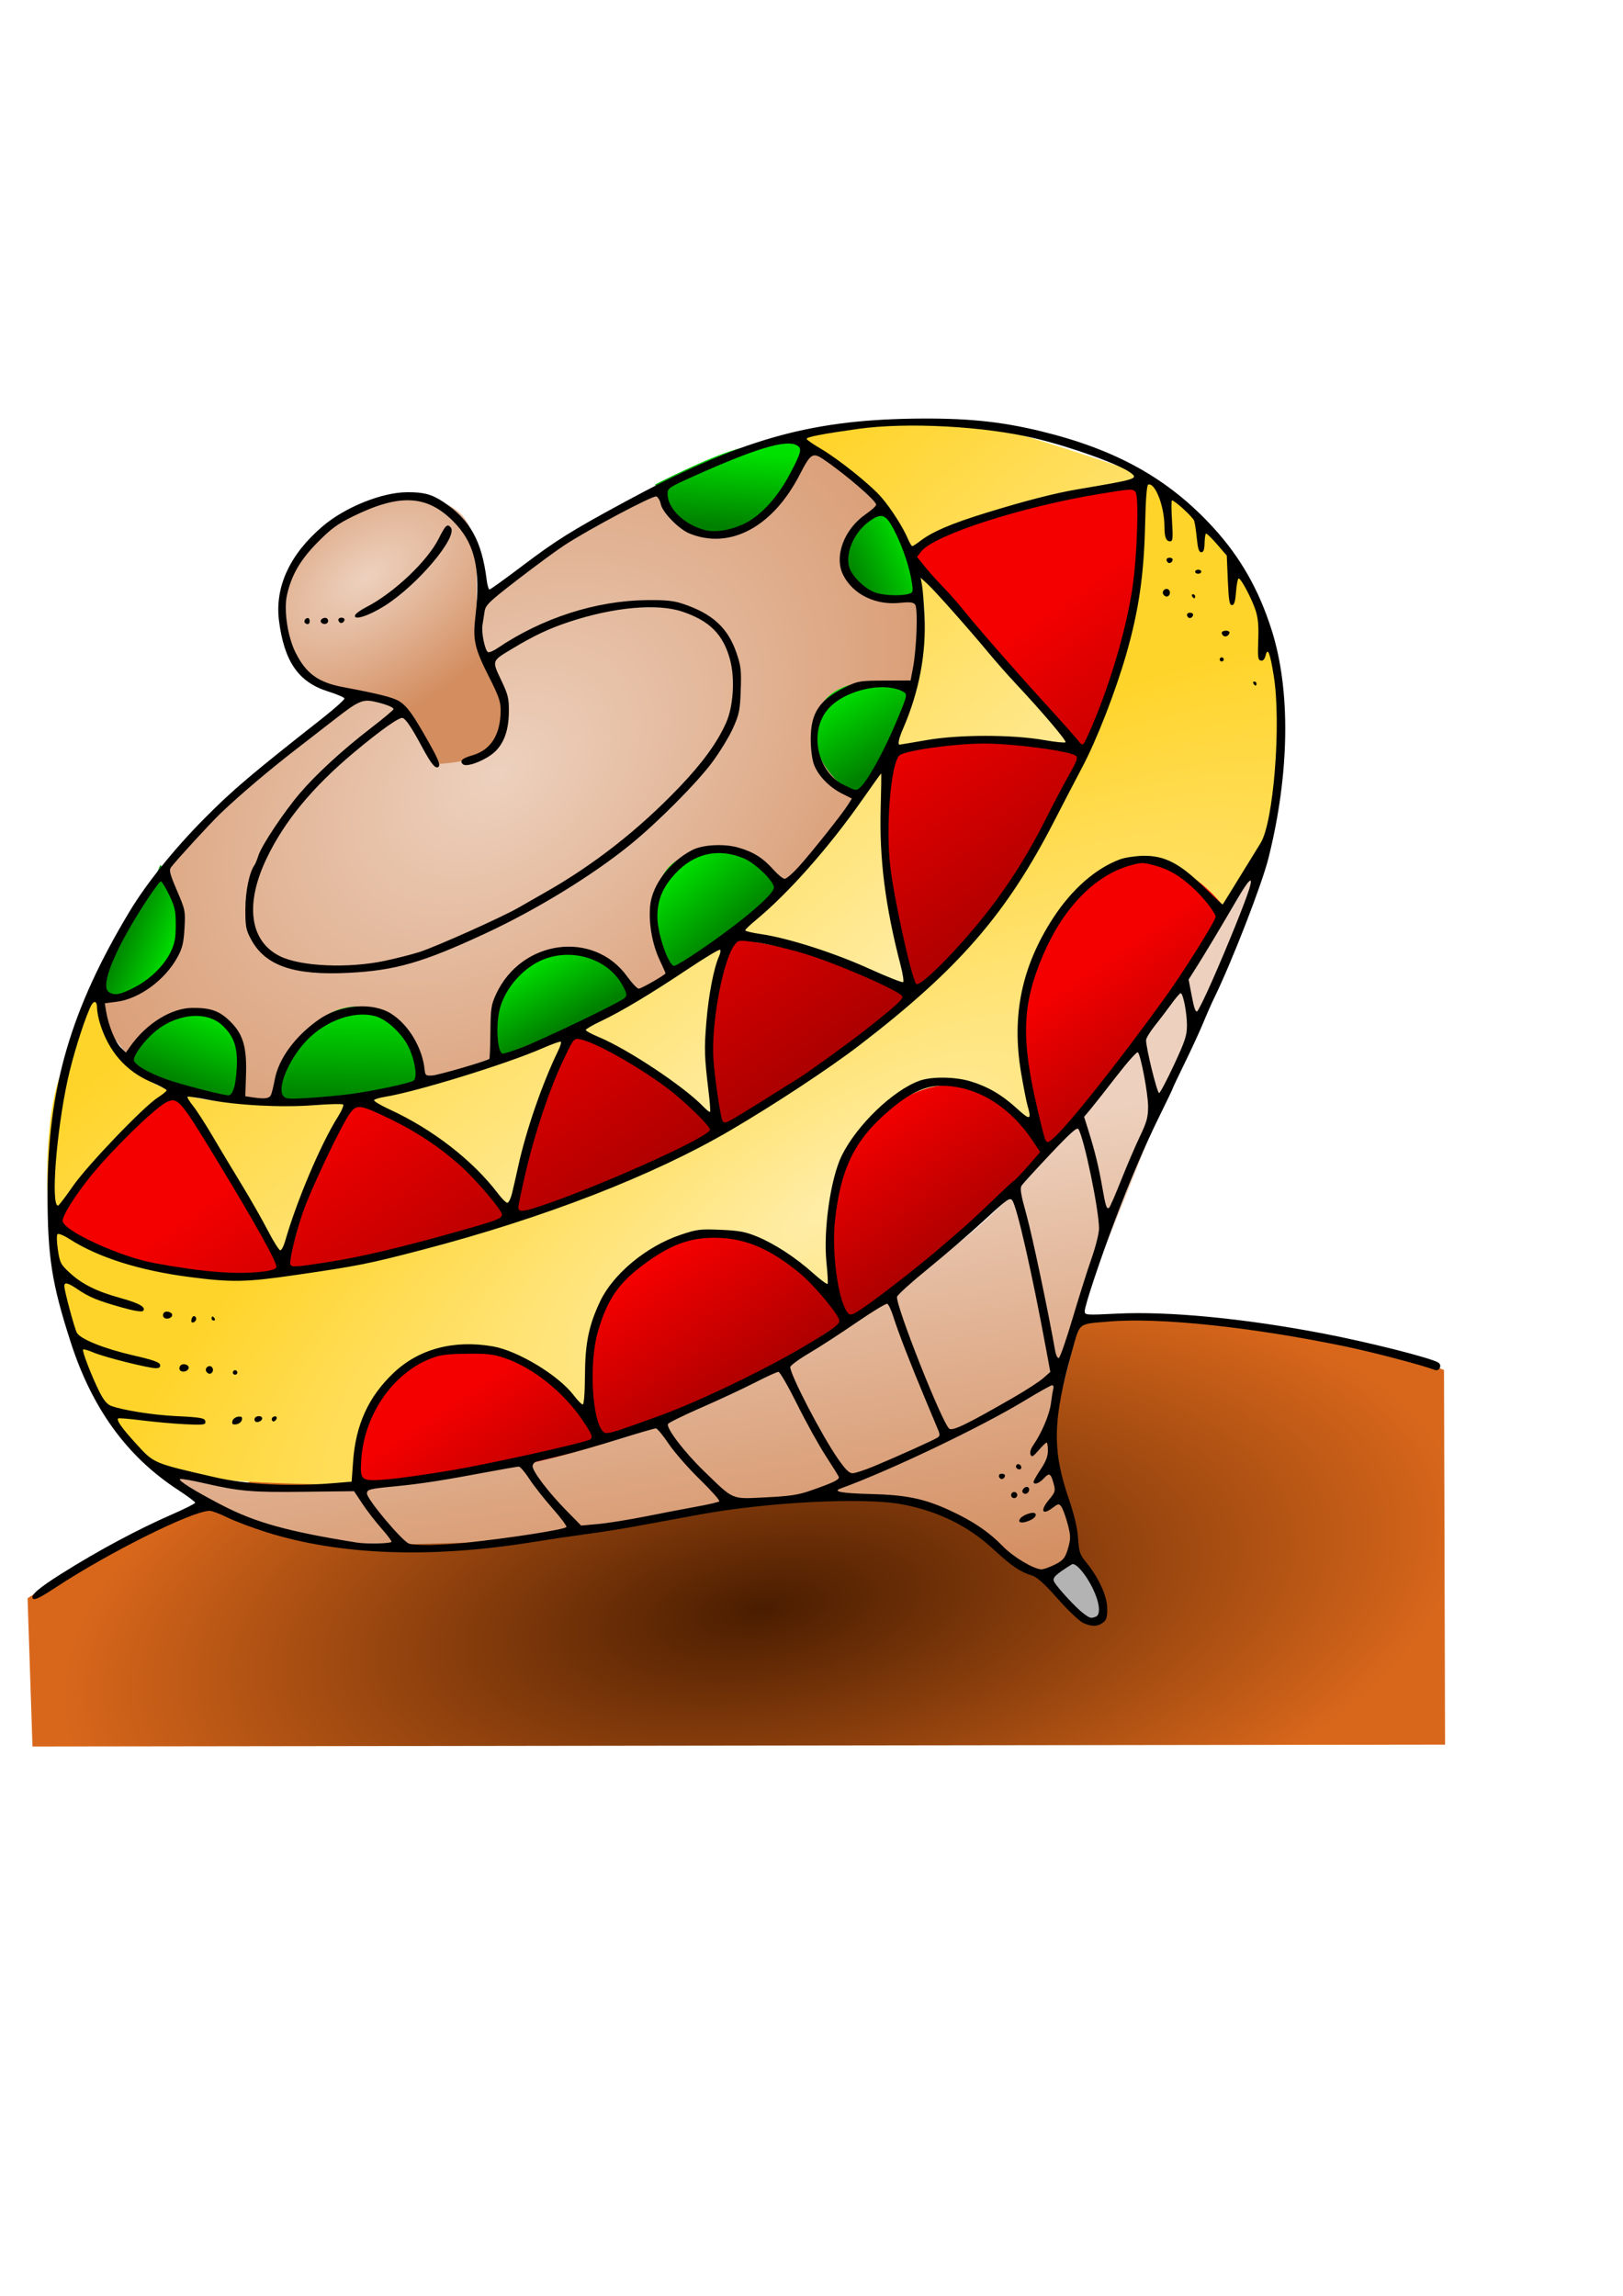 <?xml version="1.0" encoding="UTF-8" standalone="no"?>
<!-- Created with Inkscape (http://www.inkscape.org/) -->

<svg
   xmlns:dc="http://purl.org/dc/elements/1.1/"
   xmlns:cc="http://creativecommons.org/ns#"
   xmlns:rdf="http://www.w3.org/1999/02/22-rdf-syntax-ns#"
   xmlns:svg="http://www.w3.org/2000/svg"
   xmlns="http://www.w3.org/2000/svg"
   xmlns:xlink="http://www.w3.org/1999/xlink"
   xmlns:sodipodi="http://sodipodi.sourceforge.net/DTD/sodipodi-0.dtd"
   xmlns:inkscape="http://www.inkscape.org/namespaces/inkscape"
   width="210mm"
   height="297mm"
   id="svg4762"
   version="1.1"
   inkscape:version="0.48.0 r9654"
   sodipodi:docname="whipping top.svg">
  <defs
     id="defs4764">
    <linearGradient
       id="linearGradient5365">
      <stop
         style="stop-color:#00e100;stop-opacity:1;"
         offset="0"
         id="stop5367" />
      <stop
         style="stop-color:#008000;stop-opacity:1;"
         offset="1"
         id="stop5369" />
    </linearGradient>
    <linearGradient
       id="linearGradient5337">
      <stop
         style="stop-color:#edd1be;stop-opacity:1;"
         offset="0"
         id="stop5339" />
      <stop
         style="stop-color:#d38d5f;stop-opacity:1;"
         offset="1"
         id="stop5341" />
    </linearGradient>
    <linearGradient
       id="linearGradient5319">
      <stop
         style="stop-color:#f40000;stop-opacity:1;"
         offset="0"
         id="stop5321" />
      <stop
         style="stop-color:#aa0000;stop-opacity:1;"
         offset="1"
         id="stop5323" />
    </linearGradient>
    <linearGradient
       id="linearGradient5309">
      <stop
         style="stop-color:#ffeda8;stop-opacity:1;"
         offset="0"
         id="stop5311" />
      <stop
         style="stop-color:#ffd42a;stop-opacity:1;"
         offset="1"
         id="stop5313" />
    </linearGradient>
    <linearGradient
       id="linearGradient5293">
      <stop
         style="stop-color:#4a1d00;stop-opacity:1;"
         offset="0"
         id="stop5295" />
      <stop
         style="stop-color:#d8671b;stop-opacity:1;"
         offset="1"
         id="stop5297" />
    </linearGradient>
    <radialGradient
       inkscape:collect="always"
       xlink:href="#linearGradient5293"
       id="radialGradient5299"
       cx="365.834"
       cy="886.824"
       fx="365.834"
       fy="886.824"
       r="346.345"
       gradientTransform="matrix(0.988,-0.154,0.068,0.438,-49.169,454.574)"
       gradientUnits="userSpaceOnUse" />
    <radialGradient
       inkscape:collect="always"
       xlink:href="#linearGradient5309"
       id="radialGradient5315"
       cx="404.918"
       cy="614.07"
       fx="404.918"
       fy="614.07"
       r="300.868"
       gradientTransform="matrix(1.209,-0.817,0.302,0.447,-270.268,646.837)"
       gradientUnits="userSpaceOnUse" />
    <linearGradient
       inkscape:collect="always"
       xlink:href="#linearGradient5319"
       id="linearGradient5325"
       x1="386.872"
       y1="572.187"
       x2="431.396"
       y2="637.904"
       gradientUnits="userSpaceOnUse" />
    <linearGradient
       inkscape:collect="always"
       xlink:href="#linearGradient5319"
       id="linearGradient5329"
       x1="303.442"
       y1="443.921"
       x2="373.146"
       y2="543.244"
       gradientUnits="userSpaceOnUse" />
    <linearGradient
       inkscape:collect="always"
       xlink:href="#linearGradient5309"
       id="linearGradient5333"
       x1="406.399"
       y1="522.147"
       x2="252.875"
       y2="346.652"
       gradientUnits="userSpaceOnUse" />
    <radialGradient
       inkscape:collect="always"
       xlink:href="#linearGradient5337"
       id="radialGradient5343"
       cx="243.183"
       cy="379.184"
       fx="243.183"
       fy="379.184"
       r="201.598"
       gradientTransform="matrix(1.231,-0.964,0.655,0.837,-304.57,295.267)"
       gradientUnits="userSpaceOnUse" />
    <radialGradient
       inkscape:collect="always"
       xlink:href="#linearGradient5337"
       id="radialGradient5347"
       cx="190.518"
       cy="283.242"
       fx="190.518"
       fy="283.242"
       r="55.93"
       gradientTransform="matrix(1.748,-1.215,0.679,0.977,-346.117,236.866)"
       gradientUnits="userSpaceOnUse" />
    <linearGradient
       inkscape:collect="always"
       xlink:href="#linearGradient5365"
       id="linearGradient5371"
       x1="360.198"
       y1="221.041"
       x2="357.464"
       y2="257.634"
       gradientUnits="userSpaceOnUse" />
    <linearGradient
       inkscape:collect="always"
       xlink:href="#linearGradient5365"
       id="linearGradient5373"
       x1="443.655"
       y1="262.525"
       x2="413.473"
       y2="277.461"
       gradientUnits="userSpaceOnUse" />
    <linearGradient
       inkscape:collect="always"
       xlink:href="#linearGradient5365"
       id="linearGradient5375"
       x1="408.952"
       y1="339.947"
       x2="430.649"
       y2="375.046"
       gradientUnits="userSpaceOnUse" />
    <linearGradient
       inkscape:collect="always"
       xlink:href="#linearGradient5365"
       id="linearGradient5377"
       x1="334.101"
       y1="421.786"
       x2="361.945"
       y2="454.645"
       gradientUnits="userSpaceOnUse" />
    <linearGradient
       inkscape:collect="always"
       xlink:href="#linearGradient5365"
       id="linearGradient5379"
       x1="261.273"
       y1="469.232"
       x2="278.305"
       y2="500.597"
       gradientUnits="userSpaceOnUse" />
    <linearGradient
       inkscape:collect="always"
       xlink:href="#linearGradient5365"
       id="linearGradient5381"
       x1="170.514"
       y1="492.19"
       x2="169.274"
       y2="537.744"
       gradientUnits="userSpaceOnUse" />
    <linearGradient
       inkscape:collect="always"
       xlink:href="#linearGradient5365"
       id="linearGradient5383"
       x1="98.823"
       y1="493.832"
       x2="85.169"
       y2="529.678"
       gradientUnits="userSpaceOnUse" />
    <linearGradient
       inkscape:collect="always"
       xlink:href="#linearGradient5365"
       id="linearGradient5385"
       x1="85.38"
       y1="464.268"
       x2="59.68"
       y2="453.813"
       gradientUnits="userSpaceOnUse" />
    <linearGradient
       inkscape:collect="always"
       xlink:href="#linearGradient5337"
       id="linearGradient5389"
       x1="479.684"
       y1="549.785"
       x2="515.783"
       y2="768.593"
       gradientUnits="userSpaceOnUse" />
    <radialGradient
       inkscape:collect="always"
       xlink:href="#linearGradient5337"
       id="radialGradient5413"
       gradientUnits="userSpaceOnUse"
       gradientTransform="matrix(1.231,-0.964,0.655,0.837,-304.57,295.267)"
       cx="243.183"
       cy="379.184"
       fx="243.183"
       fy="379.184"
       r="201.598" />
    <linearGradient
       inkscape:collect="always"
       xlink:href="#linearGradient5365"
       id="linearGradient5415"
       gradientUnits="userSpaceOnUse"
       x1="261.273"
       y1="469.232"
       x2="278.305"
       y2="500.597" />
    <linearGradient
       inkscape:collect="always"
       xlink:href="#linearGradient5365"
       id="linearGradient5417"
       gradientUnits="userSpaceOnUse"
       x1="360.198"
       y1="221.041"
       x2="357.464"
       y2="257.634" />
    <radialGradient
       inkscape:collect="always"
       xlink:href="#linearGradient5337"
       id="radialGradient5419"
       gradientUnits="userSpaceOnUse"
       gradientTransform="matrix(1.748,-1.215,0.679,0.977,-346.117,236.866)"
       cx="190.518"
       cy="283.242"
       fx="190.518"
       fy="283.242"
       r="55.93" />
    <linearGradient
       inkscape:collect="always"
       xlink:href="#linearGradient5309"
       id="linearGradient5421"
       gradientUnits="userSpaceOnUse"
       x1="406.399"
       y1="522.147"
       x2="252.875"
       y2="346.652" />
    <linearGradient
       inkscape:collect="always"
       xlink:href="#linearGradient5319"
       id="linearGradient5423"
       gradientUnits="userSpaceOnUse"
       x1="303.442"
       y1="443.921"
       x2="373.146"
       y2="543.244" />
    <radialGradient
       inkscape:collect="always"
       xlink:href="#linearGradient5293"
       id="radialGradient5425"
       gradientUnits="userSpaceOnUse"
       gradientTransform="matrix(0.988,-0.154,0.068,0.438,-49.169,454.574)"
       cx="365.834"
       cy="886.824"
       fx="365.834"
       fy="886.824"
       r="346.345" />
    <radialGradient
       inkscape:collect="always"
       xlink:href="#linearGradient5309"
       id="radialGradient5427"
       gradientUnits="userSpaceOnUse"
       gradientTransform="matrix(1.209,-0.817,0.302,0.447,-270.268,646.837)"
       cx="404.918"
       cy="614.07"
       fx="404.918"
       fy="614.07"
       r="300.868" />
    <linearGradient
       inkscape:collect="always"
       xlink:href="#linearGradient5319"
       id="linearGradient5429"
       gradientUnits="userSpaceOnUse"
       x1="386.872"
       y1="572.187"
       x2="431.396"
       y2="637.904" />
    <linearGradient
       inkscape:collect="always"
       xlink:href="#linearGradient5365"
       id="linearGradient5431"
       gradientUnits="userSpaceOnUse"
       x1="443.655"
       y1="262.525"
       x2="413.473"
       y2="277.461" />
    <linearGradient
       inkscape:collect="always"
       xlink:href="#linearGradient5365"
       id="linearGradient5433"
       gradientUnits="userSpaceOnUse"
       x1="408.952"
       y1="339.947"
       x2="430.649"
       y2="375.046" />
    <linearGradient
       inkscape:collect="always"
       xlink:href="#linearGradient5365"
       id="linearGradient5435"
       gradientUnits="userSpaceOnUse"
       x1="334.101"
       y1="421.786"
       x2="361.945"
       y2="454.645" />
    <linearGradient
       inkscape:collect="always"
       xlink:href="#linearGradient5365"
       id="linearGradient5437"
       gradientUnits="userSpaceOnUse"
       x1="170.514"
       y1="492.19"
       x2="169.274"
       y2="537.744" />
    <linearGradient
       inkscape:collect="always"
       xlink:href="#linearGradient5365"
       id="linearGradient5439"
       gradientUnits="userSpaceOnUse"
       x1="98.823"
       y1="493.832"
       x2="85.169"
       y2="529.678" />
    <linearGradient
       inkscape:collect="always"
       xlink:href="#linearGradient5365"
       id="linearGradient5441"
       gradientUnits="userSpaceOnUse"
       x1="85.38"
       y1="464.268"
       x2="59.68"
       y2="453.813" />
    <linearGradient
       inkscape:collect="always"
       xlink:href="#linearGradient5337"
       id="linearGradient5443"
       gradientUnits="userSpaceOnUse"
       x1="479.684"
       y1="549.785"
       x2="515.783"
       y2="768.593" />
    <linearGradient
       inkscape:collect="always"
       xlink:href="#linearGradient5337"
       id="linearGradient5448"
       gradientUnits="userSpaceOnUse"
       x1="479.684"
       y1="549.785"
       x2="515.783"
       y2="768.593" />
    <linearGradient
       inkscape:collect="always"
       xlink:href="#linearGradient5365"
       id="linearGradient5451"
       gradientUnits="userSpaceOnUse"
       x1="85.38"
       y1="464.268"
       x2="59.68"
       y2="453.813" />
    <linearGradient
       inkscape:collect="always"
       xlink:href="#linearGradient5365"
       id="linearGradient5454"
       gradientUnits="userSpaceOnUse"
       x1="98.823"
       y1="493.832"
       x2="85.169"
       y2="529.678" />
    <linearGradient
       inkscape:collect="always"
       xlink:href="#linearGradient5365"
       id="linearGradient5457"
       gradientUnits="userSpaceOnUse"
       x1="170.514"
       y1="492.19"
       x2="169.274"
       y2="537.744" />
    <linearGradient
       inkscape:collect="always"
       xlink:href="#linearGradient5365"
       id="linearGradient5460"
       gradientUnits="userSpaceOnUse"
       x1="334.101"
       y1="421.786"
       x2="361.945"
       y2="454.645" />
    <linearGradient
       inkscape:collect="always"
       xlink:href="#linearGradient5365"
       id="linearGradient5463"
       gradientUnits="userSpaceOnUse"
       x1="408.952"
       y1="339.947"
       x2="430.649"
       y2="375.046" />
    <linearGradient
       inkscape:collect="always"
       xlink:href="#linearGradient5365"
       id="linearGradient5466"
       gradientUnits="userSpaceOnUse"
       x1="443.655"
       y1="262.525"
       x2="413.473"
       y2="277.461" />
    <linearGradient
       inkscape:collect="always"
       xlink:href="#linearGradient5319"
       id="linearGradient5469"
       gradientUnits="userSpaceOnUse"
       x1="386.872"
       y1="572.187"
       x2="431.396"
       y2="637.904" />
    <radialGradient
       inkscape:collect="always"
       xlink:href="#linearGradient5309"
       id="radialGradient5472"
       gradientUnits="userSpaceOnUse"
       gradientTransform="matrix(1.209,-0.817,0.302,0.447,-270.268,646.837)"
       cx="404.918"
       cy="614.07"
       fx="404.918"
       fy="614.07"
       r="300.868" />
    <radialGradient
       inkscape:collect="always"
       xlink:href="#linearGradient5293"
       id="radialGradient5475"
       gradientUnits="userSpaceOnUse"
       gradientTransform="matrix(0.988,-0.154,0.068,0.438,-49.169,454.574)"
       cx="365.834"
       cy="886.824"
       fx="365.834"
       fy="886.824"
       r="346.345" />
    <linearGradient
       inkscape:collect="always"
       xlink:href="#linearGradient5319"
       id="linearGradient5478"
       gradientUnits="userSpaceOnUse"
       x1="303.442"
       y1="443.921"
       x2="373.146"
       y2="543.244" />
    <linearGradient
       inkscape:collect="always"
       xlink:href="#linearGradient5309"
       id="linearGradient5481"
       gradientUnits="userSpaceOnUse"
       x1="406.399"
       y1="522.147"
       x2="252.875"
       y2="346.652" />
    <radialGradient
       inkscape:collect="always"
       xlink:href="#linearGradient5337"
       id="radialGradient5484"
       gradientUnits="userSpaceOnUse"
       gradientTransform="matrix(1.748,-1.215,0.679,0.977,-346.117,236.866)"
       cx="190.518"
       cy="283.242"
       fx="190.518"
       fy="283.242"
       r="55.93" />
    <linearGradient
       inkscape:collect="always"
       xlink:href="#linearGradient5365"
       id="linearGradient5487"
       gradientUnits="userSpaceOnUse"
       x1="360.198"
       y1="221.041"
       x2="357.464"
       y2="257.634" />
    <linearGradient
       inkscape:collect="always"
       xlink:href="#linearGradient5365"
       id="linearGradient5490"
       gradientUnits="userSpaceOnUse"
       x1="261.273"
       y1="469.232"
       x2="278.305"
       y2="500.597" />
    <radialGradient
       inkscape:collect="always"
       xlink:href="#linearGradient5337"
       id="radialGradient5493"
       gradientUnits="userSpaceOnUse"
       gradientTransform="matrix(1.231,-0.964,0.655,0.837,-304.57,295.267)"
       cx="243.183"
       cy="379.184"
       fx="243.183"
       fy="379.184"
       r="201.598" />
  </defs>
  <sodipodi:namedview
     id="base"
     pagecolor="#ffffff"
     bordercolor="#666666"
     borderopacity="1.0"
     inkscape:pageopacity="0.0"
     inkscape:pageshadow="2"
     inkscape:zoom="0.77064723"
     inkscape:cx="372.04724"
     inkscape:cy="526.18109"
     inkscape:document-units="px"
     inkscape:current-layer="layer1"
     showgrid="false"
     inkscape:window-width="1920"
     inkscape:window-height="1030"
     inkscape:window-x="-8"
     inkscape:window-y="-8"
     inkscape:window-maximized="1" />
  <g
     inkscape:label="Camada 1"
     inkscape:groupmode="layer"
     id="layer1">
    <g
       id="g5495">
      <path
         inkscape:connector-curvature="0"
         id="path5335"
         d="m 171.014,339.928 c 0,0 -88.121,76.172 -99.323,96.335 -11.202,20.163 -28.378,48.541 -22.404,60.49 5.974,11.949 23.15,36.593 52.275,39.58 29.125,2.987 97.082,2.24 138.902,-14.936 41.82,-17.176 109.778,-55.262 135.168,-77.666 25.391,-22.404 62.73,-71.692 70.198,-103.803 7.468,-32.112 6.721,-69.451 -11.949,-92.602 -18.67,-23.15 -46.301,-35.846 -46.301,-35.846 0,0 -58.249,23.15 -85.134,38.086 -26.884,14.936 -68.704,43.314 -68.704,43.314 z"
         style="fill:url(#radialGradient5493);stroke:none" />
      <path
         sodipodi:nodetypes="cscsc"
         inkscape:connector-curvature="0"
         id="path5355"
         d="m 241.959,519.157 c 0,0 -4.268,-38.43 18.67,-50.781 29.125,-15.683 52.275,18.67 52.275,18.67 0,0 -27.631,14.189 -38.086,19.416 -10.455,5.228 -32.859,12.695 -32.859,12.695 z"
         style="fill:url(#linearGradient5490);stroke:none" />
      <path
         inkscape:connector-curvature="0"
         id="path5363"
         d="m 393.556,218.202 c 0,0 -9.708,33.605 -37.339,41.073 -27.631,7.468 -35.846,-22.404 -35.846,-22.404 0,0 26.138,-13.442 39.58,-17.176 13.442,-3.734 33.605,-8.215 33.605,-8.215 z"
         style="fill:url(#linearGradient5487);stroke:none" />
      <path
         inkscape:connector-curvature="0"
         id="path5345"
         d="m 244.199,338.434 c 0,0 9.708,18.67 -1.494,26.884 -11.202,8.215 -29.871,8.215 -29.871,8.215 L 193.418,343.662 155.332,333.954 c 0,0 -10.455,-4.481 -15.683,-20.163 -5.228,-15.683 -2.24,-37.339 11.949,-50.035 14.189,-12.695 38.086,-25.391 53.022,-21.657 14.936,3.734 25.391,7.468 27.631,25.391 2.24,17.923 -0.747,37.339 2.24,45.554 2.987,8.215 9.708,25.391 9.708,25.391 z"
         style="fill:url(#radialGradient5484);stroke:none" />
      <path
         sodipodi:nodetypes="cssscscsscsc"
         inkscape:connector-curvature="0"
         id="path5331"
         d="m 49.288,481.817 c 0,0 -11.202,60.49 82.147,57.503 93.348,-2.987 212.087,-53.769 277.805,-133.675 65.717,-79.906 38.086,-134.422 32.112,-146.37 -5.974,-11.949 -54.515,-47.794 -54.515,-47.794 0,0 65.717,-8.961 87.374,-5.228 21.657,3.734 83.64,25.391 83.64,25.391 0,0 10.401,83.789 -48.541,176.988 C 443.163,513.221 299.045,601.595 149.357,621.466 61.007,633.195 23.897,598.316 23.897,598.316 c 0,0 -3.734,-41.82 4.481,-69.451 8.215,-27.631 20.91,-47.048 20.91,-47.048 z"
         style="fill:url(#linearGradient5481);stroke:none" />
      <path
         sodipodi:nodetypes="cccccccscscscscscscscscscsssc"
         inkscape:connector-curvature="0"
         id="path5327"
         d="m 25.391,596.822 26.884,-32.112 34.352,-32.859 30.618,49.288 22.404,41.073 13.442,-49.288 20.163,-36.593 c 0,0 36.593,15.683 45.554,24.644 8.961,8.961 29.125,33.605 29.125,33.605 0,0 9.708,-36.593 14.189,-47.794 4.481,-11.202 19.416,-44.807 19.416,-44.807 0,0 22.404,11.949 35.099,20.91 12.695,8.961 35.099,29.871 35.099,29.871 0,0 -5.835,-45.242 -4.481,-56.756 1.494,-12.695 11.949,-37.339 11.949,-37.339 0,0 28.378,5.228 41.82,8.215 13.442,2.987 47.794,19.416 47.794,19.416 0,0 -13.442,-42.567 -14.936,-59.743 -1.494,-17.176 0.747,-58.249 0.747,-58.249 0,0 30.618,-8.961 51.528,-8.215 20.91,0.747 42.567,8.215 42.567,8.215 0,0 -24.644,-26.138 -41.82,-47.794 -17.176,-21.657 -41.073,-50.035 -41.073,-50.035 0,0 26.884,-16.429 47.048,-20.91 20.163,-4.481 67.958,-14.189 67.958,-14.189 0,0 0,88.121 -42.567,157.572 -39.553,64.534 -66.464,102.31 -144.877,147.864 -78.413,45.554 -176.95,73.485 -233.744,80.653 C 62.73,631.175 25.391,596.822 25.391,596.822 z"
         style="fill:url(#linearGradient5478);stroke:none" />
      <path
         sodipodi:nodetypes="cscccc"
         inkscape:connector-curvature="0"
         id="path4783"
         d="m 13.486,781.416 c 0,0 134.248,-86.118 291.788,-116.47 267.268,-51.492 400.902,4.904 400.902,4.904 l 0.505,183.172 -690.792,0.919 z"
         style="fill:url(#radialGradient5475);stroke:none;stroke-width:3;stroke-miterlimit:4;stroke-opacity:1;stroke-dasharray:none" />
      <path
         inkscape:connector-curvature="0"
         id="path5307"
         d="m 25.391,599.81 c 0,0 56.756,34.352 125.46,20.91 68.704,-13.442 167.28,-38.833 239.718,-89.614 72.438,-50.781 113.512,-106.79 129.941,-141.143 16.429,-34.352 36.593,-101.563 36.593,-101.563 l 0.747,-58.996 c 0,0 47.048,30.618 59.743,70.198 12.695,39.58 7.468,90.361 7.468,90.361 l -8.961,33.605 c 0,0 -90.361,156.078 -194.911,219.555 -104.55,63.477 -241.212,82.893 -241.212,82.893 0,0 -57.503,0 -82.147,-3.734 -24.644,-3.734 -33.605,-14.189 -33.605,-14.189 0,0 -20.91,-25.391 -28.378,-48.541 -7.468,-23.15 -10.455,-59.743 -10.455,-59.743 z"
         style="fill:url(#radialGradient5472);stroke:none" />
      <path
         sodipodi:nodetypes="cscscscscsc"
         inkscape:connector-curvature="0"
         id="path5317"
         d="m 174.748,727.51 c 0,0 -5.296,-54.001 37.339,-66.464 48.541,-14.189 82.147,41.073 82.147,41.073 0,0 -24.009,-67.352 25.391,-90.361 60.249,-28.062 95.589,34.352 95.589,34.352 0,0 -27.751,-62.71 13.442,-99.323 50.576,-44.952 84.387,17.176 84.387,17.176 0,0 -31.657,-66.294 4.481,-115.005 44.852,-60.457 82.893,-2.987 82.893,-2.987 0,0 -73.66,120.033 -156.825,180.722 C 297.718,733.144 174.748,727.51 174.748,727.51 z"
         style="fill:url(#linearGradient5469);stroke:none" />
      <path
         inkscape:connector-curvature="0"
         id="path5361"
         d="m 448.072,291.387 c 0,0 0,-14.936 -4.481,-24.644 -4.481,-9.708 -12.695,-20.163 -12.695,-20.163 0,0 -24.644,14.936 -16.429,32.112 8.215,17.176 33.605,12.695 33.605,12.695 z"
         style="fill:url(#linearGradient5466);stroke:none" />
      <path
         inkscape:connector-curvature="0"
         id="path5359"
         d="m 419.694,389.963 c 0,0 12.695,-11.202 17.923,-26.138 5.228,-14.936 9.708,-28.378 9.708,-28.378 0,0 -40.326,-10.455 -47.794,14.189 -7.468,24.644 20.163,40.326 20.163,40.326 z"
         style="fill:url(#linearGradient5463);stroke:none" />
      <path
         sodipodi:nodetypes="cscsc"
         inkscape:connector-curvature="0"
         id="path5357"
         d="m 327.839,475.843 c 0,0 -16.998,-41.107 2.24,-54.515 24.644,-17.176 53.769,11.202 53.769,11.202 0,0 -17.176,15.683 -29.125,24.644 -11.949,8.961 -26.884,18.67 -26.884,18.67 z"
         style="fill:url(#linearGradient5460);stroke:none" />
      <path
         inkscape:connector-curvature="0"
         id="path5353"
         d="m 206.113,528.118 c 0,0 -5.974,-38.833 -34.352,-35.846 -28.378,2.987 -37.339,46.301 -37.339,46.301 0,0 20.163,-0.747 38.833,-2.987 18.67,-2.24 32.859,-7.468 32.859,-7.468 z"
         style="fill:url(#linearGradient5457);stroke:none" />
      <path
         inkscape:connector-curvature="0"
         id="path5351"
         d="m 116.499,537.826 c 0,0 6.721,-38.833 -14.189,-44.06 -20.91,-5.228 -40.326,24.644 -40.326,24.644 0,0 12.695,11.949 25.391,14.189 12.695,2.24 29.125,5.228 29.125,5.228 z"
         style="fill:url(#linearGradient5454);stroke:none" />
      <path
         sodipodi:nodetypes="cscsc"
         inkscape:connector-curvature="0"
         id="path5349"
         d="m 78.413,422.821 c 0,0 18.223,27.363 5.974,46.301 -14.539,22.478 -35.846,18.67 -35.846,18.67 0,0 1.494,-20.163 12.695,-34.352 11.202,-14.189 17.176,-30.618 17.176,-30.618 z"
         style="fill:url(#linearGradient5451);stroke:none" />
      <path
         inkscape:connector-curvature="0"
         id="path5387"
         d="m 616.846,417.594 c 0,0 -86.627,150.104 -160.559,199.392 -73.932,49.288 -123.967,86.627 -217.315,102.31 -93.348,15.683 -158.319,0.747 -158.319,0.747 0,0 41.073,28.378 64.224,32.859 23.15,4.481 105.297,1.494 130.688,-2.24 25.391,-3.734 85.134,-16.429 111.271,-17.176 26.138,-0.747 63.477,-2.987 79.159,7.468 15.683,10.455 36.593,31.365 43.314,30.618 6.721,-0.747 16.429,-6.721 17.176,-14.936 0.747,-8.215 -6.721,-22.404 -7.468,-32.112 -0.747,-9.708 -5.228,-23.15 -0.747,-40.326 4.481,-17.176 11.949,-49.288 17.923,-64.224 5.974,-14.936 21.657,-52.275 27.631,-69.451 5.974,-17.176 23.897,-50.781 30.618,-64.224 6.721,-13.442 22.404,-68.704 22.404,-68.704 z"
         style="fill:url(#linearGradient5448);stroke:none" />
      <path
         inkscape:connector-curvature="0"
         id="path5391"
         d="m 525.238,761.558 c 0,0 8.954,7.326 11.396,14.449 2.442,7.123 4.884,15.263 1.018,16.484 -3.867,1.221 -7.53,-0.611 -10.989,-3.663 -3.46,-3.053 -16.687,-18.926 -16.687,-18.926 z"
         style="fill:#b3b3b3;stroke:none" />
      <path
         inkscape:connector-curvature="0"
         id="path5305"
         d="m 529.773,793.572 c -1.756,-0.75 -7.339,-6.042 -12.409,-11.761 -6.751,-7.616 -10.177,-10.694 -12.808,-11.505 -5.707,-1.761 -10.02,-4.704 -18.683,-12.752 -12.311,-11.436 -27.32,-18.807 -44.909,-22.054 -18.812,-3.473 -65.73,-1.077 -99,5.056 -11,2.028 -25.175,4.636 -31.5,5.795 -6.325,1.16 -17.125,2.862 -24,3.782 -6.875,0.92 -18.575,2.658 -26,3.862 -49.764,8.071 -94.241,6.435 -129.972,-4.78 -6.89,-2.163 -15.554,-5.419 -19.253,-7.236 -3.699,-1.817 -7.621,-3.294 -8.715,-3.282 -8.599,0.092 -49.216,20.317 -75.436,37.563 -7.421,4.881 -10.156,6.212 -11,5.352 -1.452,-1.479 2.793,-5.155 14.291,-12.375 17.878,-11.227 37.052,-21.492 53.835,-28.821 6.188,-2.702 11.25,-5.261 11.25,-5.686 0,-0.425 -3.938,-3.35 -8.75,-6.501 -24.661,-16.143 -41.673,-39.597 -52.084,-71.807 -9.346,-28.914 -11.386,-41.98 -11.379,-72.878 0.013,-51.349 11.344,-90.222 40.27,-138.143 8.242,-13.654 21.683,-30.339 36.403,-45.186 13.741,-13.86 22.892,-21.634 57.419,-48.779 6.258,-4.92 11.252,-9.394 11.097,-9.943 -0.155,-0.548 -3.81,-2.106 -8.122,-3.461 -14.333,-4.504 -21.308,-14.563 -23.867,-34.417 -2.139,-16.597 5.256,-32.628 21.37,-46.326 10.907,-9.272 28.755,-16.489 41.1,-16.621 8.238,-0.088 12.324,1.011 18.044,4.855 12.971,8.715 18.649,18.97 21.029,37.978 0.327,2.609 0.947,4.74 1.379,4.735 0.432,-0.005 7.423,-5.026 15.537,-11.158 17.101,-12.925 24.095,-17.311 50.056,-31.385 55.888,-30.299 89.826,-40.165 141,-40.992 25.781,-0.417 42.933,1.251 63,6.125 36.954,8.976 62.558,23.279 84.371,47.128 13.265,14.503 22.303,30.377 28.567,50.175 9.355,29.564 8.783,69.976 -1.578,111.437 -3.204,12.82 -17.79,50.419 -26.442,68.16 -1.408,2.888 -3.851,8.414 -5.428,12.281 -1.577,3.867 -5.595,12.602 -8.929,19.412 -3.334,6.81 -6.061,12.569 -6.061,12.799 0,0.23 -2.742,5.966 -6.093,12.748 -7.381,14.938 -14.867,32.451 -22.317,52.206 -7.21,19.12 -14.59,41.32 -14.59,43.885 0,1.962 0.423,1.995 15.75,1.234 25.178,-1.25 62.179,2.308 100.75,9.689 22.31,4.269 52.633,11.919 56.396,14.226 2.028,1.244 0.56,4.458 -1.654,3.622 -6.391,-2.414 -30.299,-8.693 -43.742,-11.487 -45.592,-9.478 -91.17,-14.29 -115.5,-12.197 -15.711,1.352 -14.149,0.089 -18.277,14.778 -9.37,33.338 -9.69,48.026 -1.562,71.788 2.792,8.163 4.248,14.334 4.588,19.451 0.446,6.695 0.868,7.947 3.962,11.732 6.19,7.575 10.29,16.591 10.29,22.632 0,4.416 -0.395,5.651 -2.223,6.951 -2.667,1.897 -5.196,1.923 -9.469,0.097 z m 6.11,-3.112 c 2.5,-0.986 1.913,-6.712 -1.396,-13.625 -3.395,-7.093 -8.56,-13.063 -10.34,-11.952 -8.162,5.094 -9.662,6.583 -8.609,8.54 1.549,2.878 10.792,12.864 14.309,15.459 3.262,2.407 3.666,2.513 6.035,1.579 z m -20.918,-25.033 c 5.026,-2.34 6.095,-3.657 7.626,-9.398 1.049,-3.934 0.969,-5.577 -0.542,-11.143 -0.975,-3.591 -2.334,-7.291 -3.021,-8.223 -1.161,-1.575 -1.472,-1.528 -4.413,0.678 -4.958,3.719 -6.067,1.304 -1.778,-3.875 3.233,-3.904 3.399,-4.441 2.455,-7.928 -1.413,-5.22 -2.115,-5.616 -4.814,-2.713 -2.338,2.513 -5.012,3.403 -5.012,1.667 0,-0.495 1.575,-3.257 3.5,-6.138 2.512,-3.76 3.5,-6.339 3.5,-9.138 0,-2.145 -0.29,-3.896 -0.644,-3.893 -0.354,0.003 -2.116,1.71 -3.916,3.792 -2.761,3.194 -3.378,3.518 -3.949,2.078 -0.406,-1.024 0.11,-2.831 1.289,-4.514 4.06,-5.794 8.002,-15.056 8.671,-20.378 0.381,-3.029 0.916,-6.297 1.188,-7.263 0.272,-0.965 0.012,-1.75 -0.579,-1.744 -0.591,0.006 -6.583,3.358 -13.317,7.447 -21.379,12.984 -66.084,34.33 -90.244,43.09 -4.012,1.455 0.88,2.323 15,2.662 16.948,0.407 26.008,2.264 38.123,7.815 11.496,5.267 19.366,10.568 26.377,17.765 5.177,5.314 15.356,11.343 19,11.253 0.825,-0.021 3.3,-0.875 5.5,-1.899 z m -16.5,-21.838 c 0,-1.347 2.219,-2.912 5.256,-3.707 3.63,-0.95 3.785,1.693 0.197,3.365 -3.024,1.41 -5.453,1.562 -5.453,0.341 z m -4,-12.58 c 0,-0.825 0.675,-1.507 1.5,-1.516 0.825,-0.009 1.5,0.659 1.5,1.484 0,0.825 -0.675,1.507 -1.5,1.516 -0.825,0.009 -1.5,-0.659 -1.5,-1.484 z m 5.57,-1.446 c -0.301,-0.484 0.082,-1.41 0.852,-2.058 1.559,-1.31 3.155,0.159 2.078,1.913 -0.765,1.246 -2.2,1.317 -2.93,0.145 z m -10.931,-6.69 c -1.126,-1.114 -0.686,-2.299 0.861,-2.315 0.825,-0.009 1.5,0.407 1.5,0.925 0,1.261 -1.562,2.181 -2.361,1.39 z m 8.054,-5.032 c -0.352,-0.348 -0.396,-1.03 -0.098,-1.515 0.639,-1.041 2.404,-0.168 2.404,1.189 0,1.075 -1.355,1.267 -2.306,0.326 z m -269.55,36.504 c 23.026,-2.503 48.107,-6.416 49.383,-7.706 0.367,-0.371 -2.696,-4.486 -6.806,-9.144 -4.111,-4.658 -9.217,-11.156 -11.347,-14.439 -2.13,-3.284 -4.439,-5.968 -5.131,-5.966 -0.691,0.002 -7.441,1.167 -15,2.588 -22.229,4.178 -33.009,5.847 -45.612,7.062 -12.558,1.211 -13.631,1.49 -13.631,3.55 0,2.729 17.052,23.067 20.473,24.417 2.857,1.128 15.484,0.963 27.671,-0.362 z m -36.144,-0.541 c 0,-0.518 -2.292,-3.531 -5.094,-6.696 -2.802,-3.165 -6.923,-8.51 -9.159,-11.879 l -4.065,-6.126 -24.591,0.294 c -25.583,0.306 -31.204,-0.182 -48.98,-4.253 -5.714,-1.309 -10.889,-2.203 -11.5,-1.989 -1.447,0.509 7.217,5.924 20.389,12.743 16.531,8.559 32.044,12.867 66,18.328 4.959,0.798 17,0.498 17,-0.422 z m 124.5,-12.411 c 8.25,-1.643 19.5,-3.8 25,-4.793 5.5,-0.994 10.351,-2.127 10.779,-2.519 0.428,-0.392 -3.847,-5.22 -9.5,-10.73 -5.653,-5.51 -12.529,-13.375 -15.279,-17.478 -2.75,-4.103 -5.545,-7.468 -6.21,-7.478 -0.666,-0.009 -8.722,2.329 -17.903,5.196 -9.181,2.867 -21.461,6.372 -27.29,7.788 -5.828,1.416 -11.609,2.821 -12.847,3.122 -1.351,0.328 -2.25,1.299 -2.25,2.429 0,2.547 7.9,12.895 16.592,21.733 l 7.134,7.254 8.387,-0.768 c 4.613,-0.423 15.137,-2.113 23.387,-3.755 z M 396.343,728.838 c 11.245,-3.914 14.341,-5.42 13.836,-6.728 -0.254,-0.657 -3.144,-5.313 -6.422,-10.345 -3.278,-5.033 -9.522,-16.311 -13.876,-25.063 -4.354,-8.752 -8.487,-15.924 -9.184,-15.938 -0.697,-0.014 -5.872,2.34 -11.5,5.232 -5.628,2.892 -17.425,8.397 -26.217,12.235 -8.792,3.837 -16.147,7.465 -16.345,8.061 -0.738,2.222 8.076,13.733 17.545,22.916 14.97,14.516 13.186,13.755 30.284,12.913 11.796,-0.581 15.876,-1.193 21.878,-3.282 z m -233.378,-3.643 9,-0.74 0.702,-9.861 c 1.276,-17.92 7.452,-31.507 19.609,-43.141 12.404,-11.87 29.503,-16.48 48.755,-13.144 12.239,2.121 32.111,14.14 39.533,23.911 1.87,2.462 3.851,4.485 4.401,4.495 0.617,0.011 1.036,-5.439 1.094,-14.231 0.104,-15.788 1.85,-24.353 7.352,-36.055 6.334,-13.472 22.713,-27.065 39.346,-32.653 8.092,-2.719 9.514,-2.898 19.631,-2.472 8.932,0.376 12.145,0.967 17.742,3.265 8.667,3.558 18.964,10.273 27.516,17.945 3.674,3.296 6.87,5.645 7.101,5.221 0.232,-0.424 -0.023,-5.042 -0.566,-10.261 -1.659,-15.946 1.993,-41.45 7.528,-52.58 7.392,-14.865 24.955,-31.75 37.929,-36.466 5.879,-2.137 17.398,-2.006 24.971,0.284 8.514,2.574 15.42,6.622 22.764,13.343 6.438,5.892 7.195,5.648 5.081,-1.636 -0.556,-1.915 -1.96,-9.097 -3.12,-15.96 -4.715,-27.892 0.295,-51.996 15.725,-75.668 9.142,-14.025 20.716,-24.173 32.636,-28.615 2.348,-0.875 7.454,-1.655 11.347,-1.733 10.379,-0.208 18.009,3.717 29.696,15.28 4.906,4.854 9.049,8.68 9.206,8.502 0.157,-0.178 3.89,-6.211 8.296,-13.408 4.405,-7.197 8.997,-14.648 10.203,-16.558 6.376,-10.093 10.207,-58.596 6.463,-81.823 -1.831,-11.36 -2.938,-14.122 -3.985,-9.94 -0.462,1.848 -1.251,2.692 -2.328,2.494 -1.401,-0.258 -1.579,-1.65 -1.272,-9.955 0.264,-7.142 -0.079,-10.966 -1.32,-14.686 -1.951,-5.854 -7.095,-15.538 -8.246,-15.526 -0.435,0.005 -1.017,2.936 -1.292,6.514 -0.376,4.893 -0.872,6.509 -2,6.521 -1.222,0.013 -1.596,-2.226 -2.017,-12.098 l -0.517,-12.114 -4.851,-5.627 c -2.668,-3.095 -5.087,-5.389 -5.375,-5.098 -0.288,0.291 -0.572,2.453 -0.632,4.805 -0.078,3.086 -0.525,4.28 -1.608,4.292 -1.118,0.012 -1.668,-1.685 -2.161,-6.658 -0.363,-3.671 -0.949,-7.579 -1.302,-8.686 -0.578,-1.816 -9.503,-10.018 -10.885,-10.003 -0.313,0.004 -0.295,4.503 0.04,10 0.525,8.607 0.395,9.996 -0.935,10.01 -1.951,0.021 -2.758,-2.06 -2.758,-7.105 0,-10.001 -4.552,-21.8 -7.958,-20.628 -0.695,0.239 -1.228,7.244 -1.513,19.869 -0.547,24.222 -3.14,41.966 -9.223,63.093 -5.305,18.426 -14.467,41.936 -21.524,55.23 -2.79,5.255 -8.909,17.02 -13.599,26.145 -23.412,45.552 -46.748,72.437 -95.183,109.659 -14.658,11.264 -41.457,28.938 -63.244,41.71 -37.799,22.157 -91.493,42.971 -150.756,58.439 -26.202,6.839 -31.217,7.84 -61,12.181 -25.404,3.702 -31.792,3.832 -53.03,1.077 -24.21,-3.141 -44.563,-9.599 -58.467,-18.552 -2.749,-1.77 -5.379,-2.833 -5.845,-2.362 -0.466,0.471 -0.377,3.936 0.198,7.7 0.973,6.372 1.381,7.151 5.902,11.292 6.033,5.525 13.116,9.028 24.742,12.234 9.187,2.534 12.714,4.565 10.957,6.31 -0.599,0.595 -4.508,-0.053 -10.457,-1.736 -11.784,-3.332 -15.771,-4.969 -21.419,-8.794 -4.873,-3.3 -6.581,-3.714 -6.581,-1.595 0,2.19 4.937,20.571 6.111,22.752 1.684,3.129 13.313,7.818 27.389,11.044 9.745,2.233 13.081,3.396 13.323,4.644 0.227,1.17 -0.367,1.672 -2,1.687 -3.553,0.034 -25.449,-5.466 -30.582,-7.682 -2.502,-1.08 -4.778,-1.734 -5.056,-1.453 -0.632,0.639 4.16,13.055 7.999,20.72 1.953,3.9 3.759,6.09 5.599,6.791 5.52,2.102 20.451,4.488 31.422,5.02 13.193,0.64 14.795,0.964 14.795,2.995 0,1.293 -1.488,1.437 -10.25,0.989 -5.638,-0.288 -15.139,-1.146 -21.115,-1.906 -5.976,-0.76 -11.075,-1.17 -11.331,-0.912 -0.868,0.878 1.762,4.625 8.27,11.782 9.427,10.366 8.308,9.879 38.926,16.934 15.796,3.64 36.647,4.697 58,2.941 z M 113.636,694.909 c 0.194,-1.019 1.384,-1.993 2.678,-2.191 1.803,-0.276 2.25,0.058 1.98,1.479 -0.194,1.019 -1.384,1.993 -2.678,2.191 -1.803,0.276 -2.25,-0.058 -1.98,-1.479 z m 10.829,-0.874 c 0,-0.928 0.855,-1.582 2.083,-1.596 2.437,-0.026 2.093,2.314 -0.416,2.828 -0.987,0.202 -1.667,-0.301 -1.667,-1.232 z m 8.597,0.491 c -0.346,-0.556 -0.142,-1.318 0.454,-1.692 1.537,-0.967 2.529,0.324 1.246,1.622 -0.718,0.726 -1.278,0.749 -1.7,0.071 z m -19.044,-22.867 c -0.322,-0.518 -0.159,-1.209 0.362,-1.536 0.521,-0.328 1.211,-0.172 1.533,0.345 0.322,0.518 0.159,1.209 -0.362,1.536 -0.521,0.328 -1.211,0.172 -1.533,-0.345 z M 100.911,670.627 c -1.031,-1.656 1.287,-3.593 2.667,-2.228 1.154,1.142 0.432,3.283 -1.113,3.299 -0.485,0.006 -1.184,-0.477 -1.554,-1.071 z m -12.966,-0.806 c -0.388,-0.624 -0.236,-1.611 0.34,-2.192 1.344,-1.358 4.477,-0.22 3.93,1.428 -0.557,1.678 -3.386,2.183 -4.27,0.763 z m 5.688,-24.664 c 0.198,-1.028 0.803,-1.761 1.346,-1.63 1.453,0.353 1.199,2.499 -0.359,3.036 -0.876,0.301 -1.22,-0.189 -0.986,-1.406 z m 9.832,-0.47 c 0,-0.55 0.198,-1.002 0.441,-1.005 0.243,-0.002 0.719,0.442 1.059,0.989 0.34,0.546 0.141,0.998 -0.441,1.005 -0.582,0.006 -1.059,-0.439 -1.059,-0.989 z m -23.52,-0.78 c -0.388,-0.624 -0.281,-1.565 0.24,-2.091 1.215,-1.228 4.484,-0.039 3.989,1.45 -0.523,1.578 -3.377,2.01 -4.229,0.64 z M 612.965,334.243 c -0.34,-0.546 -0.141,-0.998 0.441,-1.005 0.582,-0.006 1.059,0.439 1.059,0.989 0,0.55 -0.198,1.002 -0.441,1.005 -0.243,0.002 -0.719,-0.442 -1.059,-0.989 z m -16.5,-11.824 c 0,-0.55 0.45,-1.005 1,-1.011 0.55,-0.006 1,0.439 1,0.989 0,0.55 -0.45,1.005 -1,1.011 -0.55,0.006 -1,-0.439 -1,-0.989 z m 1.688,-11.664 c -1.304,-1.29 -0.681,-2.347 1.396,-2.369 1.164,-0.012 1.909,0.504 1.688,1.169 -0.487,1.467 -2.157,2.116 -3.083,1.2 z m -17.048,-8.866 c -1.126,-1.114 -0.686,-2.299 0.861,-2.315 0.825,-0.009 1.5,0.407 1.5,0.925 0,1.261 -1.562,2.181 -2.361,1.39 z m 1.861,-10.326 c -0.34,-0.546 -0.141,-0.998 0.441,-1.005 0.582,-0.006 1.059,0.439 1.059,0.989 0,0.55 -0.198,1.002 -0.441,1.005 -0.243,0.002 -0.719,-0.442 -1.059,-0.989 z M 568.911,290.627 c -1.031,-1.656 1.287,-3.593 2.667,-2.228 1.154,1.142 0.432,3.283 -1.113,3.299 -0.485,0.006 -1.184,-0.477 -1.554,-1.071 z m 15.554,-11.079 c 0,-0.55 0.675,-1.007 1.5,-1.016 0.825,-0.009 1.5,0.434 1.5,0.984 0,0.55 -0.675,1.007 -1.5,1.016 -0.825,0.009 -1.5,-0.434 -1.5,-0.984 z m -13.361,-4.551 c -1.126,-1.114 -0.686,-2.299 0.861,-2.315 0.825,-0.009 1.5,0.407 1.5,0.925 0,1.261 -1.562,2.181 -2.361,1.39 z M 220.965,718.865 c 18.08,-3.059 61.706,-12.7 67.103,-14.829 2.205,-0.87 1.704,-2.403 -3.116,-9.537 -9.368,-13.864 -24.448,-25.896 -38.244,-30.514 -5.65,-1.891 -8.689,-2.228 -18.743,-2.079 -10.091,0.15 -12.927,0.554 -17.824,2.54 -18.371,7.451 -32.053,27.566 -33.465,49.198 -0.677,10.368 -0.276,10.685 12.267,9.717 5.512,-0.426 19.922,-2.449 32.022,-4.496 z m 206.624,-2.029 c 10.559,-4.384 28.901,-12.652 30.862,-13.913 1.21,-0.778 1.273,-1.472 0.339,-3.738 -0.631,-1.53 -3.587,-8.607 -6.568,-15.725 -7.023,-16.767 -13.055,-32.358 -15.36,-39.701 -1.009,-3.215 -2.348,-6.037 -2.974,-6.271 -0.627,-0.234 -7.391,3.873 -15.031,9.126 -7.64,5.253 -18.054,12.006 -23.142,15.006 -5.088,3.001 -9.25,6.067 -9.25,6.814 0,3.808 15.36,33.351 23.256,44.73 3.7,5.332 5.577,7.19 7.243,7.173 1.237,-0.013 6.018,-1.589 10.625,-3.501 z m -99.124,-26.854 c 20.615,-8.165 49.497,-22.388 67,-32.994 12.608,-7.64 15,-9.431 15,-11.232 0,-2.609 -12.196,-17.288 -19.157,-23.057 -14.076,-11.665 -25.83,-16.867 -39.402,-17.44 -13.872,-0.586 -23.996,3.064 -38.067,13.72 -11.684,8.85 -17.012,16.837 -21.472,32.189 -4.378,15.071 -2.863,43.427 2.609,48.841 1.321,1.307 2.942,0.967 14.24,-2.989 7.012,-2.455 15.674,-5.622 19.249,-7.038 z m 167.325,-6.782 c 5.954,-3.431 12.406,-7.624 14.338,-9.317 l 3.513,-3.079 -2.125,-11.477 c -6.931,-37.43 -14.182,-69.28 -16.485,-72.405 -1.166,-1.582 -2.438,-0.681 -13.675,9.686 -6.814,6.286 -19.14,16.922 -27.39,23.634 -8.25,6.712 -15.13,12.924 -15.289,13.805 -0.747,4.133 22.079,61.804 25.526,64.492 1.643,1.281 8.668,-2.13 31.588,-15.338 z m 28.744,-38.584 c 3.102,-10.444 7.28,-23.662 9.285,-29.374 2.005,-5.712 3.644,-12.255 3.641,-14.539 -0.012,-9.142 -7.298,-44.29 -10.086,-48.656 -0.664,-1.04 -4.019,1.95 -13.645,12.166 -7.02,7.45 -13.325,14.341 -14.01,15.313 -1.03,1.461 -0.632,3.989 2.294,14.566 2.848,10.294 10.514,46.644 14.022,66.48 0.368,2.082 1.162,3.617 1.765,3.409 0.603,-0.207 3.633,-8.922 6.735,-19.365 z m -99.069,-7.522 c 8.549,-6.073 27.157,-20.755 35.051,-27.656 1.953,-1.707 6.209,-5.383 9.457,-8.167 3.249,-2.785 10.135,-9.158 15.303,-14.163 5.168,-5.005 9.955,-9.427 10.638,-9.827 0.683,-0.4 3.839,-3.712 7.013,-7.362 l 5.771,-6.635 -3.75,-5.608 c -11.494,-17.189 -27.954,-26.979 -45.052,-26.796 -7.682,0.082 -15.197,3.703 -25.016,12.056 -16.939,14.407 -23.752,28.236 -26.55,53.889 -1.621,14.863 1.318,37.632 5.72,44.313 1.719,2.609 2.386,2.373 11.415,-4.041 z M 128.408,621.769 c 3.71,-0.427 6.44,-1.252 6.74,-2.037 0.727,-1.902 -10.042,-21.201 -31.422,-56.313 -15.688,-25.763 -17.088,-27.274 -22.576,-24.354 -6.023,3.205 -26.555,23.311 -36.923,36.159 -7.814,9.683 -14.016,19.686 -13.586,21.913 0.954,4.945 28.349,17.427 44.898,20.457 24.094,4.411 39.953,5.664 52.87,4.176 z m 32.53,-4.758 c 15.694,-2.472 35.203,-7.082 62.498,-14.768 19.708,-5.55 22.029,-6.434 22.029,-8.396 0,-2.19 -12.823,-17.24 -20.485,-24.043 -10.333,-9.174 -21.136,-16.351 -33.995,-22.583 -14.752,-7.149 -16.431,-7.409 -19.727,-3.053 -4.072,5.382 -19.34,37.469 -23.19,48.738 -3.7,10.828 -6.833,24.196 -5.989,25.553 0.741,1.191 3.398,0.988 18.859,-1.447 z m -21.567,-9.957 c 5.701,-19.887 17.496,-47.713 25.819,-60.905 1.879,-2.979 3.047,-5.729 2.596,-6.111 -0.451,-0.382 -6.895,-0.226 -14.32,0.347 -15.814,1.222 -37.611,0.075 -51.915,-2.731 -5.178,-1.016 -9.62,-1.64 -9.871,-1.387 -0.25,0.253 0.972,2.247 2.717,4.431 1.744,2.184 6.012,8.797 9.483,14.695 3.471,5.898 9.861,16.54 14.199,23.648 4.338,7.108 10.137,17.277 12.887,22.598 2.75,5.321 5.491,9.675 6.092,9.677 0.6,0.001 1.642,-1.915 2.314,-4.26 z m 409.027,-30.327 c 2.788,-7.019 6.864,-16.512 9.059,-21.097 3.332,-6.959 3.992,-9.363 4,-14.557 0.009,-6.19 -3.524,-24.982 -4.993,-26.561 -0.423,-0.455 -5.099,4.77 -10.389,11.611 -5.291,6.841 -11.034,14.127 -12.763,16.191 l -3.144,3.752 2.118,6.759 c 3.168,10.107 5.031,17.733 6.758,27.661 1.679,9.654 2.206,11.151 3.468,9.848 0.451,-0.465 3.1,-6.589 5.887,-13.607 z m -286.932,13.883 c 27.052,-8.513 84.391,-34.025 85.715,-38.136 0.495,-1.538 -12.58,-14.289 -21.239,-20.714 -14.629,-10.853 -34.984,-22.227 -42.238,-23.6 -3.064,-0.58 -3.108,-0.527 -8.138,9.981 -6.681,13.958 -14.09,36.008 -18.515,55.109 -1.972,8.509 -3.585,16.229 -3.585,17.154 0,2.035 2.023,2.088 8,0.207 z m -11.175,-6.741 c 0.597,-2.344 2.013,-8.503 3.148,-13.688 3.847,-17.576 11.78,-40.507 19.562,-56.542 1.003,-2.066 1.582,-3.996 1.287,-4.287 -0.295,-0.292 -4.313,1.129 -8.929,3.156 -17.434,7.657 -61.742,21.315 -77.214,23.8 -2.587,0.416 -4.934,1.13 -5.214,1.587 -0.281,0.457 3.212,2.544 7.762,4.638 20.906,9.621 40.549,24.868 52.791,40.977 1.915,2.52 3.986,4.591 4.602,4.601 0.616,0.01 1.608,-1.899 2.205,-4.243 z M 35.504,580.163 c 7.09,-10.267 34.668,-39.064 41.711,-43.556 2.337,-1.491 4.25,-3.073 4.25,-3.517 0,-0.444 -3.403,-2.266 -7.563,-4.05 -12.408,-5.32 -20.865,-15.034 -25.049,-28.77 -0.751,-2.467 -1.371,-5.696 -1.377,-7.176 -0.017,-4.212 -1.79,-4.242 -3.584,-0.061 -3.636,8.477 -8.459,24.104 -10.86,35.188 -5.522,25.495 -8.244,61.306 -4.657,61.268 0.381,-0.004 3.589,-4.201 7.129,-9.326 z M 514.546,557.013 c 6.499,-5.077 32.263,-37.437 55.584,-69.812 8.769,-12.174 24.335,-37.061 24.335,-38.907 0,-1.847 -5.727,-9.266 -10.704,-13.867 -6.787,-6.273 -12.117,-9.406 -19.248,-11.313 -5.691,-1.521 -6.415,-1.511 -12.28,0.183 -16.962,4.897 -32.303,20.742 -42.032,43.412 -10.465,24.384 -11.031,41.175 -2.588,76.66 4.037,16.965 3.652,16.208 6.934,13.644 z M 362.686,544.57 c 4.003,-2.434 11.104,-6.85 15.779,-9.814 4.675,-2.964 10.075,-6.339 12,-7.5 4.123,-2.486 25.296,-17.787 32.566,-23.534 15.192,-12.009 18.511,-15.011 18.226,-16.488 -0.467,-2.419 -32.229,-16.278 -48.286,-21.069 -7.703,-2.298 -18.007,-4.723 -22.898,-5.388 -8.721,-1.186 -8.928,-1.166 -10.673,1.007 -5.846,7.282 -11.745,38.963 -10.499,56.383 0.594,8.302 3.056,25.522 4.161,29.102 0.76,2.461 1.456,2.266 9.625,-2.7 z m -16.089,-10.159 c -2.158,-17.991 -2.266,-21.278 -1.146,-34.898 1.079,-13.132 3.639,-26.338 6.198,-31.982 0.628,-1.384 0.849,-2.806 0.492,-3.16 -0.357,-0.353 -7.518,3.948 -15.912,9.558 -17.995,12.026 -32.473,20.688 -42.513,25.435 -3.987,1.885 -7.25,3.796 -7.25,4.247 0,0.451 2.833,1.994 6.297,3.429 14.172,5.872 41.741,24.191 51.13,33.975 1.61,1.678 3.115,2.861 3.344,2.629 0.229,-0.232 -0.058,-4.387 -0.64,-9.233 z m 227.558,-13.82 c 5.392,-11.571 6.293,-14.312 6.301,-19.175 0.01,-6.138 -1.873,-15.806 -3.077,-15.793 -0.409,0.004 -2.461,2.389 -4.56,5.299 -2.099,2.91 -5.738,7.691 -8.085,10.625 -2.347,2.934 -4.268,6.096 -4.268,7.028 0,4.013 5.478,26.178 6.392,25.863 0.554,-0.19 3.838,-6.422 7.298,-13.847 z M 132.502,535.377 c 0.408,-0.829 1.229,-4.156 1.825,-7.392 1.906,-10.348 9.934,-21.301 21.638,-29.523 10.429,-7.326 26.199,-8.583 35.337,-2.817 8.522,5.378 15.299,16.736 16.365,27.43 0.274,2.745 0.592,2.978 3.799,2.768 3.07,-0.201 26.888,-7.151 27.855,-8.128 0.202,-0.204 0.429,-6.134 0.506,-13.178 0.127,-11.641 0.383,-13.331 2.819,-18.554 12.426,-26.643 47.703,-31.315 64.104,-8.488 2.319,3.228 4.832,5.886 5.586,5.908 1.24,0.035 13.131,-6.798 13.131,-7.547 0,-0.173 -1.331,-3.164 -2.958,-6.646 -3.615,-7.738 -5.41,-18.221 -4.542,-26.526 1.059,-10.129 9.579,-21.369 20.491,-27.033 5.111,-2.653 15.433,-3.238 22.452,-1.273 7.386,2.068 12.187,5.066 17.266,10.782 2.223,2.502 4.728,4.542 5.566,4.533 0.838,-0.009 3.876,-2.616 6.752,-5.793 6.196,-6.846 21.312,-25.837 24.125,-30.31 l 1.979,-3.147 -4.816,-2.413 c -6.312,-3.162 -11.854,-8.942 -13.773,-14.365 -0.89,-2.515 -1.543,-7.695 -1.543,-12.244 0,-13.101 4.329,-19.428 17.664,-25.818 5.442,-2.608 6.69,-2.799 18.507,-2.84 l 12.671,-0.043 1.154,-6.104 c 1.837,-9.72 2.504,-29.312 1.056,-31.041 -0.941,-1.123 -2.651,-1.31 -7.445,-0.811 -11.918,1.24 -22.847,-4.097 -27.68,-13.518 -4.651,-9.068 0.308,-22.476 11.053,-29.883 2.761,-1.903 5.02,-3.971 5.02,-4.595 0,-1.962 -14.966,-14.857 -25.654,-22.105 -5.358,-3.633 -6.373,-2.994 -11.702,7.371 -13.207,25.688 -34.149,36.866 -53.958,28.801 -5.147,-2.095 -13.201,-10.323 -13.998,-14.301 -0.356,-1.778 -1.336,-3.489 -2.178,-3.803 -1.641,-0.612 -33.124,16.093 -45.01,23.883 -3.85,2.523 -14.075,10.042 -22.722,16.708 -13.953,10.756 -15.781,12.504 -16.25,15.534 -0.29,1.877 -0.767,4.959 -1.06,6.849 -0.574,3.703 1.185,12.225 2.714,13.154 0.515,0.313 2.597,-0.555 4.627,-1.927 21.87,-14.784 48.177,-23.25 73.07,-23.516 9.125,-0.098 13.103,0.306 17.507,1.774 14.545,4.849 22.069,11.72 26.303,24.021 2.194,6.372 2.437,8.491 2.091,18.215 -0.351,9.88 -0.735,11.774 -3.755,18.54 -1.85,4.145 -6.438,11.678 -10.195,16.74 -7.473,10.069 -26.592,29.305 -39.881,40.126 -18.598,15.144 -45.866,31.865 -71.08,43.585 -30.615,14.231 -44.008,18.085 -66.889,19.249 -26.85,1.366 -40.841,-3.484 -47.779,-16.561 -2.395,-4.515 -2.697,-6.165 -2.67,-14.591 0.029,-8.764 1.973,-18.133 4.471,-21.548 0.406,-0.554 1.277,-2.689 1.936,-4.743 1.573,-4.903 12.536,-21.349 20.228,-30.346 8.102,-9.477 20.81,-21.147 34.584,-31.759 6.188,-4.767 11.25,-8.998 11.25,-9.402 0,-0.97 -4.419,-2.648 -9.998,-3.796 -5.103,-1.05 -7.68,0.129 -18.125,8.287 -3.093,2.416 -11.763,9.134 -19.266,14.928 -13.478,10.409 -27.386,22.195 -37.11,31.447 -4.717,4.488 -21.591,22.852 -24.328,26.474 -1.054,1.396 -0.577,3.262 2.912,11.392 4.067,9.475 4.16,9.945 3.677,18.425 -0.405,7.111 -1.023,9.676 -3.377,14.026 -6.065,11.209 -18.664,20.476 -29.774,21.901 l -5.818,0.746 0.633,3.951 c 1.066,6.653 4.452,15.029 7.137,17.65 l 2.549,2.489 2.127,-3.023 c 7.829,-11.128 20.033,-18.716 30.263,-18.817 9.049,-0.09 13.382,1.459 18.652,6.666 6.303,6.228 8.136,12.513 7.683,26.343 l -0.335,10.206 4,0.582 c 5.615,0.818 7.682,0.523 8.537,-1.216 z m 38.764,-0.426 c 11.51,-1.543 29.513,-5.398 31.05,-6.648 1.898,-1.544 0.682,-9.675 -2.425,-16.209 -3.204,-6.738 -10.872,-13.823 -16.559,-15.299 -10.361,-2.689 -24.175,2.275 -33.44,12.017 -8.671,9.118 -14.569,23.251 -11.321,27.13 1.187,1.418 2.907,1.527 13.181,0.837 6.498,-0.437 15.28,-1.259 19.514,-1.826 z m -56.672,-3.632 c 0.663,-2.345 1.236,-7.638 1.272,-11.764 0.073,-8.345 -1.84,-13.223 -7.134,-18.193 -7.912,-7.428 -23.056,-5.746 -33.753,3.749 -4.847,4.302 -9.513,10.723 -9.513,13.091 0,2.207 6.732,6.233 15.88,9.499 7.065,2.522 27.483,7.809 30.331,7.854 1.173,0.019 2.091,-1.314 2.918,-4.236 z m 140.553,-19.135 c 10.211,-3.874 48.315,-22.202 50.273,-24.18 1.358,-1.372 1.263,-2.013 -0.897,-6.062 -6.817,-12.778 -23.932,-18.533 -38.472,-12.938 -9.873,3.8 -18.905,13.898 -21.604,24.155 -2.17,8.247 -1.212,22.035 1.53,22.005 0.744,-0.008 4.871,-1.349 9.171,-2.981 z m 337.652,-32.646 c 7.515,-17.029 16.25,-38.671 18.194,-45.08 2.031,-6.696 -0.191,-4.721 -6.104,5.427 -7.731,13.266 -15.413,26.08 -19.768,32.973 l -3.845,6.085 1.152,6.058 c 1.508,7.931 2.01,9.548 2.964,9.538 0.435,-0.005 3.769,-6.755 7.408,-15 z m -527.243,3.351 c 7.729,-3.944 14.632,-10.678 17.928,-17.489 1.947,-4.023 2.437,-6.623 2.457,-13.026 0.021,-6.954 -0.393,-8.878 -3.173,-14.716 -1.759,-3.694 -3.627,-6.711 -4.151,-6.706 -0.525,0.005 -4.232,5.108 -8.239,11.338 -14.495,22.54 -21.417,39.674 -17.243,42.682 2.671,1.925 5.495,1.451 12.42,-2.083 z M 465.915,465.674 c 19.261,-20.68 33.337,-40.911 45.884,-65.948 3.575,-7.134 8.561,-16.579 11.079,-20.988 3.591,-6.287 4.31,-8.258 3.333,-9.131 -2.636,-2.357 -30.696,-6.101 -45.298,-6.043 -14.77,0.058 -38.763,3.476 -41.122,5.858 -4.196,4.236 -6.697,34.998 -4.415,54.318 1.864,15.788 10.095,53.257 12.574,57.242 0.879,1.413 8.217,-4.837 17.967,-15.306 z m -25.467,6.401 c -7.559,-29.106 -10.479,-52.177 -9.761,-77.134 0.265,-9.215 0.367,-16.754 0.227,-16.752 -0.14,10e-4 -4.3,5.788 -9.244,12.86 -16.359,23.399 -36.265,45.858 -52.456,59.182 -2.612,2.15 -4.75,4.243 -4.75,4.651 0,0.408 3.487,1.244 7.75,1.857 13.051,1.878 35.685,9.109 52.75,16.854 8.8,3.994 16.32,6.966 16.712,6.606 0.391,-0.361 -0.161,-4.016 -1.228,-8.123 z m -98.109,-7.488 c 20.725,-14.165 36.126,-27.232 36.126,-30.651 0,-3.023 -8.897,-11.717 -14.439,-14.109 -12.518,-5.403 -24.571,-2.738 -33.966,7.509 -6.048,6.597 -8.604,12.838 -8.583,20.953 0.021,8.217 5.461,24.01 8.26,23.98 0.761,-0.008 6.432,-3.465 12.603,-7.682 z m -154.039,5.178 c 5.528,-1.167 13.114,-3.101 16.858,-4.296 7.997,-2.554 40.374,-17.048 48.307,-21.626 3.025,-1.745 9.011,-5.166 13.303,-7.601 23.684,-13.438 45.538,-30.569 65.207,-51.114 11.563,-12.078 18.76,-21.968 23.129,-31.782 3.562,-8.002 4.398,-21.661 1.89,-30.899 -3.333,-12.279 -9.982,-18.939 -23.376,-23.415 -12.263,-4.098 -33.423,-2.188 -55.117,4.977 -10.089,3.332 -17.291,6.729 -28.231,13.314 -9.851,5.93 -9.736,5.594 -5.221,15.129 3.463,7.314 3.867,8.976 3.804,15.682 -0.093,9.962 -3.044,17.012 -8.807,21.038 -5.268,3.681 -12.227,5.941 -13.726,4.458 -1.661,-1.644 -0.34,-2.856 4.714,-4.325 9.022,-2.622 13.688,-9.99 13.807,-21.802 0.044,-4.358 -0.846,-6.953 -5.642,-16.44 -7.211,-14.265 -8.063,-18.1 -6.671,-30.021 2.694,-23.084 -0.349,-35.73 -11.177,-46.442 -12.779,-12.643 -26.08,-13.233 -48.67,-2.158 -7.615,3.733 -10.721,6.003 -17.276,12.629 -8.558,8.65 -12.872,16.069 -15.072,25.921 -1.631,7.304 0.327,20.368 4.211,28.099 5.184,10.319 11.104,14.591 23.421,16.901 17.004,3.189 24.143,4.982 27.18,6.827 3.908,2.374 6.856,6.481 14.766,20.573 4.38,7.803 5.49,10.562 4.608,11.451 -1.424,1.434 -3.557,-1.105 -8.194,-9.754 -4.86,-9.065 -7.794,-13.454 -9.391,-14.05 -1.561,-0.582 -10.996,6.098 -23.968,16.971 -20.16,16.896 -33.796,33.42 -42.488,51.487 -10.795,22.438 -8.437,40.535 6.248,47.949 10.109,5.103 33.429,6.153 51.575,2.321 z M 149.159,304.559 c -0.799,-0.79 0.104,-2.362 1.365,-2.375 0.518,-0.005 0.941,0.665 0.941,1.49 0,1.546 -1.18,1.999 -2.306,0.885 z m 8,-0.086 c -0.933,-0.923 0.195,-2.363 1.865,-2.38 0.793,-0.008 1.441,0.66 1.441,1.485 0,1.506 -2.111,2.078 -3.306,0.896 z m 8.946,-0.15 c -1.126,-1.114 -0.686,-2.299 0.861,-2.315 0.825,-0.009 1.5,0.407 1.5,0.925 0,1.261 -1.562,2.181 -2.361,1.39 z m 7.527,-3.484 c 0.239,-0.774 2.683,-2.556 5.431,-3.961 13.405,-6.851 29.901,-22.423 35.439,-33.452 3.335,-6.643 4.266,-7.517 5.913,-5.551 3.754,4.483 -16.076,28.06 -32.195,38.278 -7.818,4.956 -15.428,7.4 -14.588,4.685 z m 246.408,84.699 c 3.535,-2.453 11.81,-17.188 18.214,-32.429 5.594,-13.314 5.686,-13.736 3.274,-15.002 -9.805,-5.143 -29.237,-0.398 -36.93,9.016 -9.045,11.07 -4.856,30.37 7.948,36.613 5.842,2.849 5.948,2.874 7.494,1.801 z m 116.06,-35.512 c 8.467,-21.15 15.121,-44.788 17.777,-63.153 2.278,-15.75 3.158,-44.059 1.439,-46.287 -1.293,-1.675 -2.125,-1.631 -17.853,0.957 -37.878,6.233 -80.669,20.049 -86.921,28.064 l -2.086,2.674 3.665,4.57 c 2.016,2.513 6.04,7.019 8.943,10.013 2.903,2.994 6.768,7.303 8.589,9.576 7.7,9.608 25.301,29.796 40.749,46.736 9.109,9.989 16.936,18.819 17.394,19.62 0.457,0.802 1.295,1.298 1.861,1.104 0.566,-0.195 3.466,-6.439 6.443,-13.875 z m -82.907,11.831 c 15.793,-2.755 41.893,-2.75 57.509,0.01 5.356,0.947 10.028,1.428 10.383,1.069 0.657,-0.664 -11.467,-14.958 -24.12,-28.436 -3.85,-4.101 -9.925,-10.982 -13.5,-15.292 -9.824,-11.842 -26.328,-30.421 -29.993,-33.763 l -3.252,-2.965 0.658,3.493 c 0.362,1.921 0.914,8.665 1.228,14.987 0.92,18.556 -2.639,37.294 -10.53,55.445 -2.014,4.633 -2.665,7.696 -1.633,7.685 0.263,-0.003 6.226,-1.008 13.25,-2.233 z m -8.886,-71.468 c 2.161,-0.602 2.291,-1.009 1.676,-5.254 -1.059,-7.314 -4.321,-17.164 -8.322,-25.124 -4.416,-8.787 -6.48,-9.578 -12.825,-4.914 -7.353,5.405 -11.695,15.74 -9.456,22.503 1.453,4.387 7.79,10.448 12.699,12.145 4.097,1.416 12.286,1.742 16.227,0.644 z m 5.563,-25.765 c 6.011,-4.648 15.289,-8.617 32.594,-13.943 19.014,-5.852 33.542,-9.585 44.5,-11.434 28.9,-4.876 29.796,-5.153 26,-8.044 -5.35,-4.075 -28.645,-12.512 -46.263,-16.757 -25.208,-6.073 -63.161,-8.125 -87.237,-4.717 -17.555,2.485 -25,3.925 -25,4.834 0,0.431 3.038,2.559 6.75,4.73 8.849,5.174 24.556,17.754 29.873,23.926 4.665,5.415 10.566,14.666 12.894,20.214 0.83,1.978 1.798,3.594 2.152,3.59 0.353,-0.003 2.035,-1.084 3.737,-2.4 z m -86.533,-8.239 c 8.381,-3.851 16.732,-12.84 23.044,-24.806 5.6,-10.616 6.007,-12.416 3.149,-13.915 -5.338,-2.8 -20.123,1.659 -50.234,15.151 -12.23,5.48 -12.832,5.886 -12.832,8.668 0,7.231 8.287,15.178 18.5,17.742 4.746,1.192 12.059,0.061 18.373,-2.839 z"
         style="fill:#000000" />
    </g>
  </g>
</svg>
